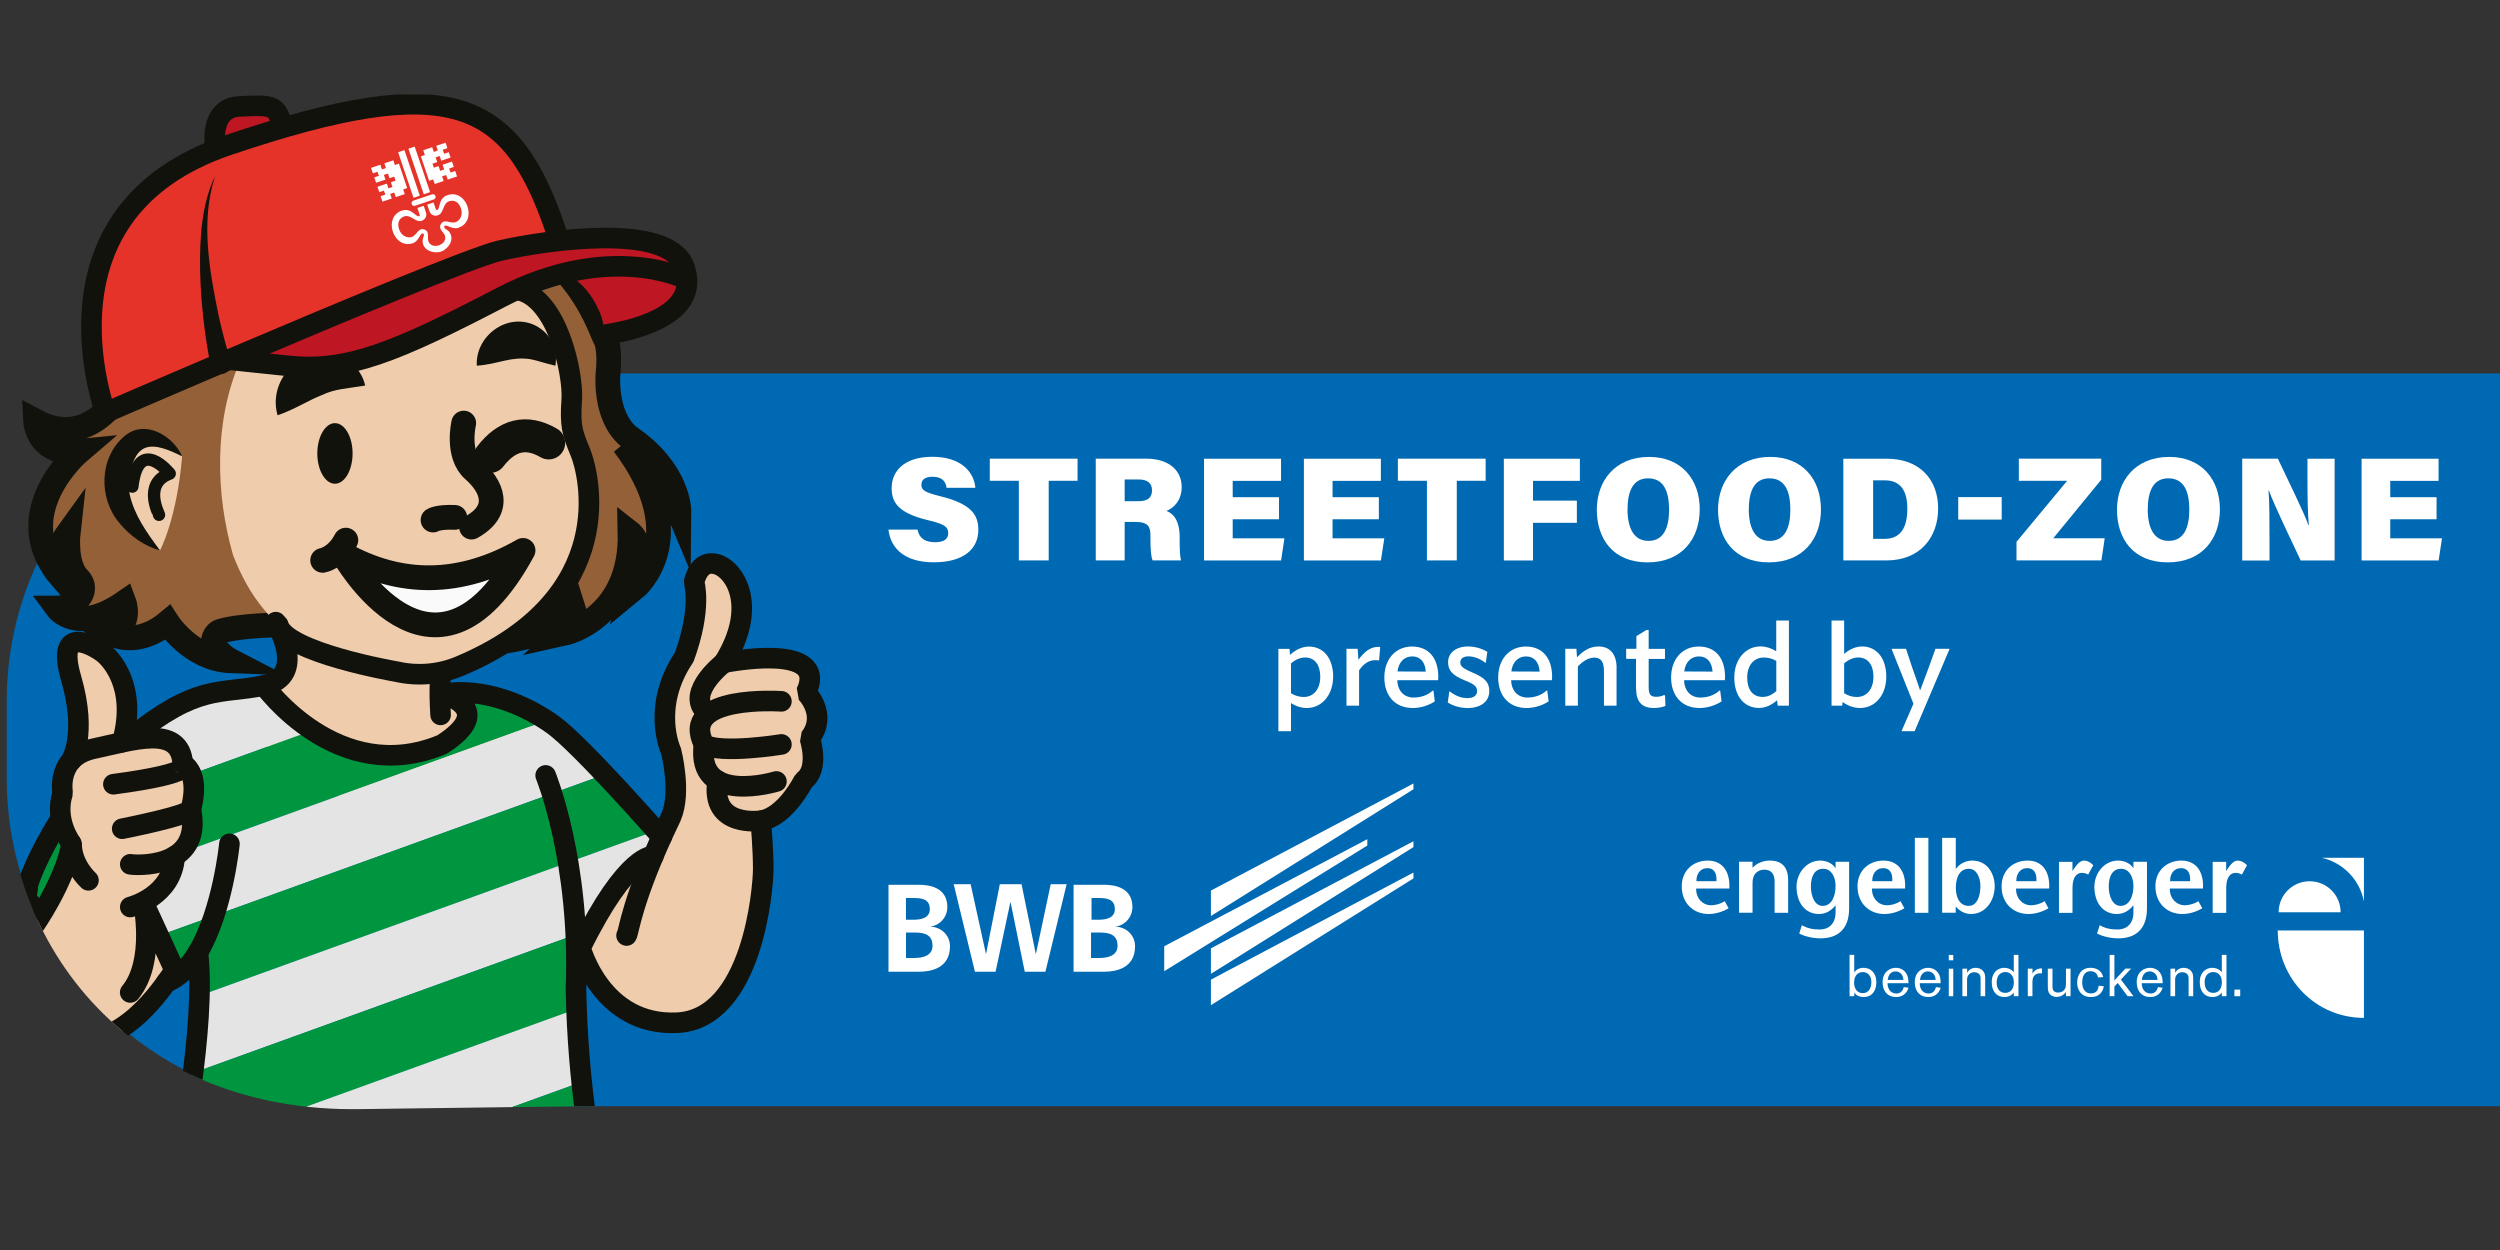 <?xml version="1.0" encoding="UTF-8"?><svg id="Ebene_1" xmlns="http://www.w3.org/2000/svg" xmlns:xlink="http://www.w3.org/1999/xlink" viewBox="0 0 396.85 198.43"><rect x="0" y="0" width="396.85" height="198.43" fill="#333333" stroke="none"/><defs><style>.cls-1{stroke-width:1.96px;}.cls-1,.cls-2,.cls-3,.cls-4,.cls-5,.cls-6,.cls-7{stroke:#12120d;}.cls-1,.cls-2,.cls-3,.cls-4,.cls-6,.cls-7{stroke-linecap:round;}.cls-1,.cls-2,.cls-3,.cls-4,.cls-7{stroke-linejoin:round;}.cls-1,.cls-3,.cls-8,.cls-4,.cls-5,.cls-6,.cls-7{fill:none;}.cls-9{fill:#eeccac;}.cls-2{fill:#fafafa;}.cls-2,.cls-4,.cls-5{stroke-width:3.93px;}.cls-3,.cls-6{stroke-width:3.27px;}.cls-10,.cls-11{fill:#fff;}.cls-11{fill-rule:evenodd;}.cls-12{clip-path:url(#clippath-1);}.cls-5{stroke-miterlimit:10;}.cls-13{fill:#0069b4;}.cls-14{fill:#936037;}.cls-15{fill:#e4e4e4;}.cls-16{fill:#12120d;}.cls-17{fill:#009640;}.cls-6{stroke-linejoin:bevel;}.cls-18{fill:#e6332a;}.cls-19{clip-path:url(#clippath-2);}.cls-20{fill:#be1622;}.cls-21{clip-path:url(#clippath);}.cls-7{stroke-width:5.23px;}</style><clipPath id="clippath"><path class="cls-8" d="M96.6,175.54l-39.46.52C21.94,176.64-.07,151.12.93,120.41l.22-3.24C1.16,85.05-2.57,14.81,29.55,14.81l87.98.46,30.06,160.02-50.99.25Z"/></clipPath><clipPath id="clippath-1"><path class="cls-8" d="M41.7,109.17c-16.71-.8-27.61,12.16-37.48,30.62,0,0,1.38,14,22.26,16.66,1.67.2,4.9-4.37,4.9-4.37.4,10.51-.99,21.5-3.51,32.8,23.27,10.02,45.36,9.22,66.45-.75-2.07-10.59-2.77-20.71-2.84-31.34,3.25-11.69,8.23-16.39,14.12-18.6-6.44-8.84-13.2-16.02-20.23-21.72-5.58-2.12-10.76-3.52-14.59-2.56,5.02,3.01,3.17,6.61-1.41,8.75-3.07,1.44-6.55,1.75-9.88,1.11-8.99-1.74-14.53-5.5-17.78-10.6Z"/></clipPath><clipPath id="clippath-2"><rect class="cls-8" x="59.57" y="22.22" width="15.68" height="17.44" transform="translate(-4.25 50.1) rotate(-39.62)"/></clipPath></defs><path class="cls-13" d="M53.07,59.28h344.33v116.32H53.07c-28.7,0-52-23.3-52-52v-12.32c0-28.7,23.3-52,52-52Z"/><path class="cls-10" d="M145.65,84.07c.27,1.41,1.25,2,2.78,2,1.43,0,2.09-.5,2.09-1.44,0-1.06-.72-1.46-3.27-2.07-4.76-1.15-5.71-2.89-5.71-5.07,0-2.71,1.99-4.98,6.48-4.98s6.58,2.37,6.81,4.92h-4.57c-.12-.87-.57-1.75-2.25-1.75-1.08,0-1.75.41-1.75,1.28s.59,1.21,3.08,1.83c4.98,1.24,5.96,3.03,5.96,5.33,0,3.03-2.34,5.14-7.08,5.14-4.46,0-6.83-2.08-7.19-5.19h4.6Z"/><path class="cls-10" d="M161.73,76.32h-4.61v-3.51h13.93v3.51h-4.58v12.64h-4.74v-12.64Z"/><path class="cls-10" d="M178.53,82.86v6.1h-4.59v-16.15h8c3.8,0,5.64,2.04,5.64,4.47,0,2.23-1.3,3.37-2.42,3.83,1.02.36,2.1,1.43,2.1,4.17v.67c0,1,.03,2.31.21,3.01h-4.51c-.27-.7-.34-1.87-.34-3.53v-.42c0-1.39-.33-2.16-2.42-2.16h-1.67ZM178.53,79.56h2.19c1.58,0,2.15-.65,2.15-1.74s-.68-1.71-2.13-1.71h-2.21v3.45Z"/><path class="cls-10" d="M203.03,82.43h-7.35v3.03h8.21l-.53,3.51h-12.23v-16.15h12.22v3.51h-7.67v2.6h7.35v3.51Z"/><path class="cls-10" d="M218.88,82.43h-7.35v3.03h8.21l-.53,3.51h-12.23v-16.15h12.22v3.51h-7.67v2.6h7.35v3.51Z"/><path class="cls-10" d="M226.52,76.32h-4.62v-3.51h13.93v3.51h-4.58v12.64h-4.74v-12.64Z"/><path class="cls-10" d="M238.72,72.82h12.07v3.51h-7.44v3.14h6.96v3.52h-6.96v5.98h-4.63v-16.15Z"/><path class="cls-10" d="M269.81,80.88c0,4.57-2.75,8.39-8.28,8.39s-8.05-3.8-8.05-8.36,2.88-8.38,8.3-8.38c5.09,0,8.04,3.53,8.04,8.36ZM258.35,80.83c0,2.96.98,5.03,3.33,5.03,2.46,0,3.27-2.19,3.27-4.94,0-2.95-.86-4.99-3.33-4.99-2.3,0-3.26,1.9-3.26,4.9Z"/><path class="cls-10" d="M289.06,80.88c0,4.57-2.75,8.39-8.28,8.39s-8.06-3.8-8.06-8.36,2.88-8.38,8.3-8.38c5.09,0,8.04,3.53,8.04,8.36ZM277.6,80.83c0,2.96.98,5.03,3.33,5.03,2.46,0,3.27-2.19,3.27-4.94,0-2.95-.86-4.99-3.33-4.99-2.3,0-3.26,1.9-3.26,4.9Z"/><path class="cls-10" d="M292.6,72.82h6.94c5.14,0,8.12,3.25,8.12,7.89s-2.9,8.25-8.19,8.25h-6.86v-16.15ZM297.34,85.54h1.81c2.57,0,3.62-1.8,3.62-4.82,0-2.67-.98-4.47-3.56-4.47h-1.87v9.29Z"/><path class="cls-10" d="M317.75,78.91v3.57h-6.9v-3.57h6.9Z"/><path class="cls-10" d="M320.1,86.01l8.04-9.69h-7.67v-3.51h13.08v3.34l-7.62,9.3h8.17l-.52,3.51h-13.48v-2.95Z"/><path class="cls-10" d="M352.39,80.88c0,4.57-2.75,8.39-8.28,8.39s-8.06-3.8-8.06-8.36,2.88-8.38,8.3-8.38c5.09,0,8.04,3.53,8.04,8.36ZM340.93,80.83c0,2.96.98,5.03,3.33,5.03,2.46,0,3.27-2.19,3.27-4.94,0-2.95-.86-4.99-3.33-4.99-2.3,0-3.26,1.9-3.26,4.9Z"/><path class="cls-10" d="M355.93,88.96v-16.15h5.66c1.7,3.64,4.16,8.55,4.84,10.54h.08c-.18-1.68-.22-4.53-.22-7.1v-3.43h4.31v16.15h-5.39c-1.37-2.92-4.29-8.98-5.05-11.11h-.06c.15,1.52.16,4.64.16,7.49v3.63h-4.33Z"/><path class="cls-10" d="M386.78,82.43h-7.35v3.03h8.21l-.53,3.51h-12.23v-16.15h12.22v3.51h-7.67v2.6h7.35v3.51Z"/><path class="cls-10" d="M211.62,107.42c0,2.87-1.78,4.97-4.17,4.97-.86,0-1.76-.28-2.52-.79v4.47h-2v-13.07h1.77l.07.96c.9-.83,1.95-1.32,3.02-1.32,2.32,0,3.84,1.88,3.84,4.8ZM209.58,107.42c0-1.89-.9-3.05-2.39-3.05-.79,0-1.56.33-2.26.94v4.74c.72.42,1.32.59,2.02.59,1.6,0,2.63-1.29,2.63-3.22Z"/><path class="cls-10" d="M219.09,102.71l-.17,2.08-.11.06c-.15-.04-.28-.06-.48-.06-.94,0-1.82.48-2.59,1.62v5.61h-2v-9.03h1.77l.13,1.75c.9-1.25,1.86-2.06,3.16-2.06.13,0,.22.02.29.04Z"/><path class="cls-10" d="M228.26,107.97h-6.45c.04,1.73,1.1,2.76,2.59,2.76.99,0,2.15-.29,3.05-1.12h.09l.22,1.73c-.96.63-2.23,1.05-3.49,1.05-2.85,0-4.52-1.97-4.52-4.85s1.76-4.91,4.4-4.91,4.16,1.84,4.16,4.8c0,.22,0,.31-.04.55ZM226.33,106.61c-.09-1.53-.9-2.41-2.15-2.41s-2.17.9-2.34,2.39l4.49.02Z"/><path class="cls-10" d="M229.82,111.5l.24-1.73h.09c1.05.81,1.97,1.05,2.78,1.05,1.01,0,1.54-.42,1.54-1.12,0-.63-.28-1.03-1.86-1.66-2.19-.86-2.74-1.69-2.74-2.96,0-1.34,1.16-2.46,3.16-2.46,1.03,0,2.11.28,3.07.85l-.24,1.73h-.09c-.97-.75-1.95-1.01-2.67-1.01-.85,0-1.29.4-1.29.94s.2.88,1.86,1.6c2.11.88,2.74,1.64,2.74,2.98,0,1.6-1.29,2.68-3.42,2.68-1.1,0-2.19-.26-3.18-.88Z"/><path class="cls-10" d="M246.33,107.97h-6.45c.04,1.73,1.1,2.76,2.59,2.76.99,0,2.15-.29,3.05-1.12h.09l.22,1.73c-.96.63-2.23,1.05-3.49,1.05-2.85,0-4.52-1.97-4.52-4.85s1.77-4.91,4.4-4.91,4.16,1.84,4.16,4.8c0,.22,0,.31-.04.55ZM244.4,106.61c-.09-1.53-.9-2.41-2.15-2.41s-2.17.9-2.34,2.39l4.49.02Z"/><path class="cls-10" d="M256.61,106.04v5.98h-2v-5.52c0-1.47-.5-2.11-1.53-2.11-.92,0-1.82.57-2.61,1.4v6.23h-2v-9.03h1.77l.09,1.36c.94-1.01,2.04-1.73,3.4-1.73,1.84,0,2.89,1.21,2.89,3.42Z"/><path class="cls-10" d="M259.7,109.33v-4.74h-1.56v-1.6h1.62v-2.02l1.6-.97h.35v3h2.59v1.6h-2.59v4.52c0,1.16.35,1.49,1.2,1.49.4,0,.83-.07,1.25-.28l.15.07.06,1.66c-.53.22-1.25.33-1.84.33-1.89,0-2.81-.99-2.81-3.05Z"/><path class="cls-10" d="M273.78,107.97h-6.45c.04,1.73,1.1,2.76,2.59,2.76.99,0,2.15-.29,3.05-1.12h.09l.22,1.73c-.96.63-2.23,1.05-3.49,1.05-2.85,0-4.52-1.97-4.52-4.85s1.76-4.91,4.4-4.91,4.16,1.84,4.16,4.8c0,.22,0,.31-.04.55ZM271.85,106.61c-.09-1.53-.9-2.41-2.15-2.41s-2.17.9-2.34,2.39l4.49.02Z"/><path class="cls-10" d="M281.97,98.5h2v13.52h-1.77l-.11-.85c-.92.79-1.89,1.21-2.87,1.21-2.35,0-3.92-1.88-3.92-4.82s1.82-4.95,4.16-4.95c.85,0,1.73.28,2.5.77v-4.89ZM279.8,110.63c.75,0,1.45-.29,2.17-.92v-4.8c-.7-.39-1.29-.53-1.99-.53-1.58,0-2.63,1.25-2.63,3.18s.9,3.07,2.45,3.07Z"/><path class="cls-10" d="M299.43,107.42c0,2.89-1.75,4.97-4.17,4.97-.96,0-1.95-.35-2.76-.96l-.07.59h-1.69v-13.52h2v5.3c.86-.74,1.86-1.18,2.85-1.18,2.32,0,3.84,1.88,3.84,4.8ZM297.39,107.42c0-1.89-.9-3.05-2.39-3.05-.79,0-1.56.33-2.26.94v4.74c.72.42,1.32.59,2.02.59,1.6,0,2.63-1.29,2.63-3.22Z"/><path class="cls-10" d="M302.56,102.99l.97,2.94c.39,1.08.9,2.54,1.25,3.62h.04l1.36-3.62,1.05-2.94h2.17l.06.06-5.53,13.02h-2.06v-.06l1.87-4.3-3.46-8.66.07-.06h2.21Z"/><path class="cls-10" d="M143.82,148.03h1.35c1.43,0,2.86.25,2.86,2.1,0,1.6-1.6,1.94-2.86,1.94h-1.35v-4.04ZM143.82,142.55h1.09c1.26,0,2.69.08,2.69,1.77,0,1.43-1.43,1.68-2.61,1.68h-1.18v-3.45ZM141.04,154.25h4.88c1.77,0,4.88-.51,4.88-4.04,0-1.77-1.43-3.11-3.2-3.11h0c1.6-.17,2.78-1.52,2.78-3.11,0-3.03-2.69-3.54-4.46-3.54h-4.88v13.8ZM154.76,154.25h3.28l2.36-11.11h0l2.27,11.11h3.28l3.37-13.89h-2.53l-2.36,11.11h0l-2.27-11.11h-3.45l-2.19,11.11h0l-2.44-11.11h-2.69l3.37,13.89ZM173.19,148.03h1.35c1.43,0,2.86.25,2.86,2.1,0,1.6-1.6,1.94-2.86,1.94h-1.35v-4.04ZM173.19,142.55h1.09c1.26,0,2.69.08,2.69,1.77,0,1.43-1.43,1.68-2.61,1.68h-1.09v-3.45h-.08ZM170.42,154.25h4.88c1.77,0,4.88-.51,4.88-4.04,0-1.77-1.43-3.11-3.2-3.11h0c1.6-.17,2.78-1.52,2.78-3.11,0-3.03-2.69-3.54-4.46-3.54h-4.88v13.8ZM192.22,155.52v4.04l32.15-20.12v-.93l-32.15,17ZM192.22,150.55v4.04l32.15-20.12v-.93l-32.15,17ZM184.81,150.21l32.24-17v1.01l-32.24,19.95v-3.96ZM224.37,124.37l-32.15,17v4.04l32.15-20.12v-.93Z"/><path class="cls-10" d="M269.25,141.05c-.05,1.52,1.02,2.65,2.36,2.65.79,0,1.64-.28,2.17-.65l.62,1.13c-1.1.65-2.25.91-3.17.91-2.44,0-4.27-1.73-4.27-4.4,0-2.49,1.81-4.08,4.13-4.08,2.53,0,3.58,2.02,3.42,4.44h-5.25ZM272.47,139.88c.08-1.23-.36-2.07-1.42-2.07-1.23,0-1.78.99-1.76,2.07h3.19Z"/><path class="cls-10" d="M278.18,137.76c.73-.78,1.75-1.15,2.77-1.15,1.89,0,2.9,1.04,2.9,3.08v5.21h-2.15v-4.97c0-1.13-.5-1.88-1.62-1.88-1.05,0-1.88.7-1.88,2.02v4.82h-2.15v-8.1h2.14v.96Z"/><path class="cls-10" d="M293.53,144.18c0,3.59-2.1,4.77-4.52,4.77-1.21,0-2.44-.27-3.4-.76l.42-1.33c.79.48,1.72.69,2.82.69,1.42,0,2.53-.87,2.53-2.75v-1.07h-.03c-.53.68-1.38,1.36-2.61,1.36-2.15,0-3.56-1.75-3.56-4.34,0-2.1,1.55-4.14,3.76-4.14.99,0,1.96.45,2.41,1.18h.03v-.99h2.15v7.37ZM287.46,140.71c0,1.57.62,3.09,1.86,3.09,1.44,0,2.06-1.55,2.06-3.17,0-1.41-.66-2.72-1.96-2.72-1.39,0-1.96,1.23-1.96,2.8Z"/><path class="cls-10" d="M297.16,141.05c-.05,1.52,1.02,2.65,2.36,2.65.79,0,1.64-.28,2.17-.65l.61,1.13c-1.1.65-2.25.91-3.17.91-2.44,0-4.27-1.73-4.27-4.4,0-2.49,1.81-4.08,4.13-4.08,2.53,0,3.58,2.02,3.42,4.44h-5.25ZM300.38,139.88c.08-1.23-.36-2.07-1.42-2.07-1.23,0-1.78.99-1.76,2.07h3.19Z"/><path class="cls-10" d="M303.96,144.9v-11.9h2.15v11.9h-2.15Z"/><path class="cls-10" d="M308.31,133h2.15v4.92h.03c.57-.83,1.6-1.31,2.57-1.31,2.56,0,3.58,2.28,3.58,4.06,0,2.32-1.46,4.42-3.76,4.42-1,0-1.83-.49-2.43-1.2v1h-2.15v-11.9ZM310.47,140.95c0,1.47.58,2.85,2.04,2.85,1.38,0,1.86-1.68,1.86-3.11s-.62-2.78-1.83-2.78c-1.36,0-2.07,1.18-2.07,3.04Z"/><path class="cls-10" d="M320.03,141.05c-.05,1.52,1.02,2.65,2.36,2.65.79,0,1.64-.28,2.17-.65l.61,1.13c-1.1.65-2.25.91-3.17.91-2.44,0-4.27-1.73-4.27-4.4,0-2.49,1.81-4.08,4.13-4.08,2.53,0,3.58,2.02,3.42,4.44h-5.25ZM323.26,139.88c.08-1.23-.36-2.07-1.43-2.07-1.23,0-1.78.99-1.76,2.07h3.19Z"/><path class="cls-10" d="M328.97,138.23h.03l.44-.63c.26-.34.73-.99,1.39-.99.49,0,1,.26,1.46.73l-.81,1.49c-.36-.18-.58-.27-1.02-.27-.74,0-1.47.6-1.47,2.35v4h-2.15v-8.1h2.14v1.43Z"/><path class="cls-10" d="M340.81,144.18c0,3.59-2.1,4.77-4.52,4.77-1.21,0-2.44-.27-3.4-.76l.42-1.33c.79.48,1.72.69,2.82.69,1.43,0,2.53-.87,2.53-2.75v-1.07h-.03c-.53.68-1.38,1.36-2.61,1.36-2.15,0-3.56-1.75-3.56-4.34,0-2.1,1.55-4.14,3.76-4.14.99,0,1.96.45,2.41,1.18h.03v-.99h2.15v7.37ZM334.74,140.71c0,1.57.62,3.09,1.86,3.09,1.44,0,2.06-1.55,2.06-3.17,0-1.41-.66-2.72-1.96-2.72-1.39,0-1.96,1.23-1.96,2.8Z"/><path class="cls-10" d="M344.44,141.05c-.05,1.52,1.02,2.65,2.36,2.65.79,0,1.64-.28,2.17-.65l.62,1.13c-1.1.65-2.25.91-3.17.91-2.44,0-4.27-1.73-4.27-4.4,0-2.49,1.81-4.08,4.13-4.08,2.52,0,3.58,2.02,3.42,4.44h-5.25ZM347.66,139.88c.08-1.23-.36-2.07-1.42-2.07-1.23,0-1.78.99-1.76,2.07h3.19Z"/><path class="cls-10" d="M353.37,138.23h.03l.44-.63c.26-.34.73-.99,1.39-.99.49,0,1,.26,1.46.73l-.81,1.49c-.36-.18-.58-.27-1.02-.27-.74,0-1.47.6-1.47,2.35v4h-2.15v-8.1h2.14v1.43Z"/><path class="cls-10" d="M371.55,144.81c0-2.72-2.2-4.92-4.92-4.92s-4.92,2.2-4.92,4.92h9.84Z"/><path class="cls-10" d="M375.25,147.7v13.88c-7.67,0-13.68-6.22-13.68-13.88h13.68Z"/><path class="cls-11" d="M375.25,143.11v-6.94h-6.66c3.38.79,6.01,3.51,6.66,6.94Z"/><path class="cls-10" d="M294.34,151.58v2.78c.14-.18.55-.73,1.5-.73s2.01.64,2.01,2.33c0,1.1-.53,2.31-2.02,2.31-.88,0-1.31-.45-1.49-.7v.57h-.74v-6.56h.74ZM295.7,157.65c1,0,1.36-.9,1.36-1.73,0-1.08-.62-1.61-1.35-1.61-.6,0-1.38.36-1.39,1.65,0,1.22.69,1.69,1.38,1.69Z"/><path class="cls-10" d="M302.96,156.8c-.1.3-.49,1.47-1.98,1.47-1.3,0-2.14-.88-2.14-2.36,0-1.65,1.19-2.28,2.11-2.28.81,0,1.66.45,1.92,1.55.08.37.08.7.08.89h-3.32c-.02.73.37,1.64,1.41,1.64.66,0,1.03-.44,1.16-1.02l.75.1ZM302.15,155.55c-.06-1.15-.89-1.35-1.25-1.35-.63,0-1.16.46-1.24,1.35h2.5Z"/><path class="cls-10" d="M308.07,156.8c-.1.3-.49,1.47-1.98,1.47-1.3,0-2.14-.88-2.14-2.36,0-1.65,1.19-2.28,2.11-2.28.81,0,1.66.45,1.92,1.55.08.37.08.7.08.89h-3.32c-.02.73.37,1.64,1.41,1.64.66,0,1.03-.44,1.16-1.02l.75.1ZM307.27,155.55c-.06-1.15-.89-1.35-1.25-1.35-.63,0-1.16.46-1.24,1.35h2.5Z"/><path class="cls-10" d="M310.06,151.59v.85h-.71v-.85h.71ZM310.06,153.77v4.37h-.71v-4.37h.71Z"/><path class="cls-10" d="M312.26,153.77v.64c.41-.71,1.1-.78,1.36-.78.56,0,1.22.28,1.44,1,.07.26.07.53.07.9v2.61h-.73v-2.49c0-.45,0-.58-.05-.72-.13-.42-.54-.6-.94-.6-.32,0-.6.1-.84.33-.32.32-.32.66-.32.98v2.5h-.74v-4.37h.74Z"/><path class="cls-10" d="M320.41,151.58v6.56h-.74v-.57c-.18.21-.58.7-1.5.7-1.26,0-2-.95-2-2.34,0-1.71,1.11-2.3,1.99-2.3.29,0,1.01.07,1.51.71v-2.76h.74ZM316.95,155.96c0,.9.42,1.65,1.36,1.65.84,0,1.37-.63,1.37-1.68,0-1.23-.75-1.62-1.34-1.63-.57,0-1.39.33-1.39,1.66Z"/><path class="cls-10" d="M322.64,153.77v.8c.42-.83,1.21-.84,1.5-.85v.8c-.09,0-.19-.02-.31-.02-.43,0-.8.17-1.01.52-.19.32-.19.7-.19,1.1v2.02h-.74v-4.37h.74Z"/><path class="cls-10" d="M325.08,153.77h.73v2.5c0,.45,0,.49.02.6.07.57.53.69.87.69.45,0,.8-.19.98-.42.27-.32.27-.66.27-1.18v-2.19h.73v4.37h-.73v-.67c-.14.19-.58.78-1.49.78-.61,0-.93-.28-1.07-.45-.32-.36-.32-.74-.32-1.47v-2.56Z"/><path class="cls-10" d="M333.95,156.57c-.03.18-.07.42-.25.74-.36.67-.98.96-1.79.96-1.6,0-2.18-1.2-2.18-2.27,0-1.24.66-2.37,2.11-2.37.7,0,1.73.25,2.02,1.47l-.82.07c-.03-.18-.19-1-1.18-1-1.27,0-1.33,1.38-1.33,1.77,0,.47.09.88.29,1.18.25.4.63.58,1.09.58,1.07,0,1.19-.87,1.23-1.22l.8.07Z"/><path class="cls-10" d="M336.68,155.5l1.99,2.64h-.93l-1.57-2.1-.53.56v1.54h-.75v-6.55h.75v4.03l1.74-1.86h.91l-1.62,1.73Z"/><path class="cls-10" d="M343.3,156.8c-.1.3-.49,1.47-1.98,1.47-1.3,0-2.14-.88-2.14-2.36,0-1.65,1.19-2.28,2.12-2.28.81,0,1.66.45,1.92,1.55.08.37.08.7.08.89h-3.32c-.02.73.37,1.64,1.41,1.64.66,0,1.03-.44,1.16-1.02l.75.1ZM342.49,155.55c-.06-1.15-.89-1.35-1.25-1.35-.63,0-1.16.46-1.24,1.35h2.5Z"/><path class="cls-10" d="M345.28,153.77v.64c.41-.71,1.1-.78,1.36-.78.56,0,1.22.28,1.44,1,.07.26.07.53.07.9v2.61h-.73v-2.49c0-.45,0-.58-.05-.72-.13-.42-.54-.6-.94-.6-.32,0-.6.1-.83.33-.32.32-.32.66-.32.98v2.5h-.74v-4.37h.74Z"/><path class="cls-10" d="M353.43,151.58v6.56h-.74v-.57c-.18.21-.58.7-1.5.7-1.26,0-2-.95-2-2.34,0-1.71,1.11-2.3,1.99-2.3.29,0,1.01.07,1.51.71v-2.76h.74ZM349.97,155.96c0,.9.42,1.65,1.36,1.65.84,0,1.37-.63,1.37-1.68,0-1.23-.75-1.62-1.35-1.63-.57,0-1.39.33-1.39,1.66Z"/><path class="cls-10" d="M355.61,157.09v1.05h-.92v-1.05h.92Z"/><g class="cls-21"><path class="cls-9" d="M43.64,92.9s7.73,13.61-3.72,16.25c-11.45,2.64,14.74,17.67,14.74,17.67l31.13-10.87-14.83-6.09s-1.22-.91.93-4.75c2.15-3.84-28.25-12.21-28.25-12.21Z"/><g class="cls-12"><rect class="cls-17" x="-16.19" y="94.05" width="123.12" height="11.18" transform="translate(-31.18 21.37) rotate(-19.88)"/><rect class="cls-15" x="-12.39" y="104.57" width="123.12" height="11.18" transform="translate(-34.53 23.29) rotate(-19.88)"/><rect class="cls-17" x="-8.58" y="115.08" width="123.12" height="11.18" transform="translate(-37.88 25.21) rotate(-19.88)"/><rect class="cls-15" x="-4.79" y="125.59" width="123.12" height="11.18" transform="translate(-41.22 27.12) rotate(-19.88)"/><rect class="cls-17" x="-.98" y="136.1" width="123.12" height="11.18" transform="translate(-44.57 29.04) rotate(-19.88)"/><rect class="cls-15" x="2.81" y="146.59" width="123.12" height="11.18" transform="translate(-47.91 30.96) rotate(-19.88)"/><rect class="cls-17" x="6.61" y="157.1" width="123.12" height="11.18" transform="translate(-51.26 32.88) rotate(-19.88)"/><rect class="cls-15" x="10.4" y="167.58" width="123.12" height="11.18" transform="translate(-54.6 34.79) rotate(-19.88)"/><rect class="cls-17" x="14.2" y="178.1" width="123.12" height="11.18" transform="translate(-57.95 36.71) rotate(-19.88)"/><rect class="cls-15" x="18" y="188.58" width="123.12" height="11.18" transform="translate(-61.29 38.63) rotate(-19.88)"/><rect class="cls-17" x="21.8" y="199.1" width="123.12" height="11.18" transform="translate(-64.64 40.54) rotate(-19.88)"/></g><path class="cls-14" d="M99.02,70.82c11.33,15,1.72,22.86,1.72,22.86,2.15-6.6-.72-8.82-.72-8.82.29,13.49-10.14,15.92-10.46,15.99,2.15-2.01,1.43-4.16,1.43-4.16-7.89,11.19-36.63,2.86-46.81,3.15-10.19.29-10.71,1.44-10.71,1.44.29,2.44,3.16,3.92,3.16,3.92-6.31-.24-10.04-6.07-10.04-6.07-5.02,4.16-9.04,1.72-9.04,1.72,3.44-1.44,2.15-4.88,2.15-4.88-7.46,5.16-10.61.86-10.61.86,2.44,0,5.45-2.58,3.3-4.75-2.15-2.17-1.58-7.22-1.58-7.22-2.15,2.94-1,7.22-1,7.22-8.89-10.21,2.72-20.11,2.72-20.11-6.6.67-6.88-4.81-6.88-4.81,10.19,5.47,15.49-7.97,15.49-7.97l.97-3.17c-1.76,1.93-5.14,2.04-5.14,2.04,2.06-1.03,2.35-9.55,5.87-14.69,2.38-3.46,10.83-8.6,23.34-10.68-.22-.99-.2-2.02-.11-2.82.04-.32.48-.4.61-.11.5,1.09,1.39,1.8,2.21,2.25,1.16-1.29,2.66-3.08,3.79-6.19.12-.33.61-.27.63.09.05.98.03,2.42-.29,4.25.67-.87,1.23-1.82,1.44-2.77.06-.29.45-.35.6-.1.45.79.9,2.29-.19,4.53,3.77-.14,7.79,0,12.03.54,23.64,2.94,28.23,20.12,29.13,21.63.9,1.51.51,5.21.51,5.21,0,0-.83,6.94,3.26,10.42,8.04,5.41,7.97,11.88,7.97,11.88-3.39-8.19-8.58-10.6-8.75-10.67Z"/><path class="cls-5" d="M99.02,70.52c11.33,15,1.72,22.86,1.72,22.86,2.15-6.6-.72-8.82-.72-8.82.29,13.49-10.14,15.92-10.46,15.99,2.15-2.01,1.43-4.16,1.43-4.16-7.89,11.19-36.63,2.51-46.81,2.8-4.96.14-7.63.57-9.06.97-1.12.32-1.6,1.65-.94,2.6.94,1.36,2.45,2.14,2.45,2.14-6.31-.24-10.04-6.07-10.04-6.07-5.02,4.16-9.04,1.72-9.04,1.72,3.44-1.44,2.15-4.88,2.15-4.88-7.46,5.16-10.61.86-10.61.86,2.44,0,5.45-2.58,3.3-4.75-2.15-2.17-1.58-7.22-1.58-7.22-2.15,2.94-1,7.22-1,7.22-8.89-10.21,2.72-20.11,2.72-20.11-6.6.67-6.88-4.81-6.88-4.81,10.19,5.47,15.49-7.97,15.49-7.97l.97-3.17c-1.76,1.93-.22-.85-.22-.85,2.06-1.03-2.57-6.66.96-11.8,2.38-3.46,10.83-8.6,23.34-10.68-.22-.99-.2-2.02-.11-2.82.04-.32.48-.4.61-.11.5,1.09,1.39,1.8,2.21,2.25,1.16-1.29,2.66-3.08,3.79-6.19.12-.33.61-.27.63.09.05.98.03,2.42-.29,4.25.67-.87,1.23-1.82,1.44-2.77.06-.29.45-.35.6-.1.45.79.9,2.29-.19,4.53,3.77-.14,7.79,0,12.03.54,23.64,2.94,28.23,20.12,29.13,21.63.9,1.51.51,5.21.51,5.21,0,0-.83,6.94,3.26,10.42,8.04,5.41,7.97,11.88,7.97,11.88-3.39-8.19-8.58-10.6-8.75-10.67Z"/><path class="cls-9" d="M38.11,57.32c-4.18,9.58-3.89,21.09-1.13,30.76,5.24,13.69,15.43,18.14,31.85,18.95,16.12-4.99,23.17-12.48,25.08-23.34.18-4.37-.27-8.03-1.38-10.95-.96-2.53-1.43-5.22-1.46-7.93-.09-10.01-4.5-15.19-9.15-20.12l-43.82,12.63Z"/><path class="cls-16" d="M75.69,58.05c-.27-4.64,4.7-8.47,9.15-6.45,2.49,1.17,3.81,3.78,3.32,6.45-1.73-.4-2.96-.85-3.95-1.03-3.21-.48-4.97.78-8.53,1.03h0Z"/><path class="cls-16" d="M44.07,65.93c-1.44-4.85,2.49-10.02,7.65-9.83,2.99.16,5.59,2.16,6.25,5.1-2.95.5-4.77.51-6.89,1.52-2.22.87-4.17,2.21-7,3.2h0Z"/><ellipse class="cls-16" cx="53.17" cy="71.98" rx="2.8" ry="4.81"/><path class="cls-7" d="M77.83,72.45c2.6-3.36,5.66-4.24,9.27-2.14"/><path class="cls-4" d="M73.61,67.16s-1.19,5.05,1.6,7.48c2.79,2.44,4.63,6.24-.36,9.03"/><path class="cls-4" d="M68.74,82.55s.77-.53,3.45-.42"/><path class="cls-9" d="M25.4,87.37s2.66-4.88,3.51-14.93c0,0-6.7-7.14-9.81.89-3.11,8.03,6.3,14.05,6.3,14.05Z"/><path class="cls-1" d="M25.24,81.72c0-.12-2.62-4.96,1.7-6.54,0,0-4.96-6.18-5.93,2.06"/><path class="cls-16" d="M28.91,72.44c-4.67-2.33-7.34-2.57-8.37,3.17,0,0-.11.7-.11.7l.02.71c-.06.48.11.95.13,1.44.75,3.34,2.65,5.98,4.82,8.92-2.48-.71-4.67-2.22-6.4-4.3-3.4-3.92-3.3-10.46.79-13.88,3.29-2.72,7.7.02,9.13,3.24h0Z"/><path class="cls-9" d="M10.92,102.53c4-.62,7.15.34,8.44,4.79,1.15,3.13.69,6.54-.8,10.12,2.24-1.42,3.26-1.23,5.57-.36,3.69,1.17,5.82,2.48,4.82,4.82,2.29,1.48,1.97,4.12.98,6.72.99,2.34.69,4.28-.44,5.95l-2.22,1.78c.77,2.9-1.51,5.01-4.17,7.01l.09,3.82c2.05.48,4.85,3.28,4.08,7.19-3.84,8.97-9.51,11.1-15.81,10.92-8.97-4.49-9.86-11.67-4.97-20.78,2.16-4.21,4.3-8.35,5.86-10.03-2.76-1.96-3.45-5.16-2.84-9.15.02-2.79.95-3.6,1.85-5.21.54-.97.78-4.38.71-5.49-.14-2.55-.11-6.65-1.05-8.22-.78-1.28-1.07-2.75-.09-3.91Z"/><path class="cls-9" d="M103.71,135.9l.98-1.39c1.74-3.75,2.96-7.29,3-10.34-2.72-5.01-3.56-9.78-2.33-14.31,2.15-3.78,4.01-7.41,5-10.59-.12-3-.17-5.63,0-7.89,1.76-3.28,3.7-2.07,5.67,0,4.41,4.2,2.2,9.34-1.44,14.67,4.69-2.19,8.89-2.55,12.56-.85.98.74,1.63,1.82.56,4.65,2.41,1.57,1.79,4.22.89,6.97,1.55,2.86.72,5.1-1,7.11-.54,2.71-3.07,4.7-6,6.56-.17,23.16-5.74,31.37-14.12,31.79-8.01-.22-11.75-5.45-15.32-11.84,3.61-7.71,6.94-10.88,11.56-14.56Z"/><path class="cls-18" d="M16.86,65.1c27.21-11.34,51.3-23.22,71.87-26.85-2.73-10.85-8.67-20.4-21.75-21.51-8.04.97-27.58,1.77-39.94,9.99-12.79,7.92-14.72,21.47-10.18,38.38Z"/><path class="cls-20" d="M44.65,18.75c.58,1.44-2.24,2.45-4.5,3.36s-5.49,1.72-6.07.28,1.54-5.25,3.97-5.51c2.94-.31,6.02.42,6.61,1.86Z"/><path class="cls-20" d="M37.97,56.02c9.72,3.34,14.63,2.94,26.09-.51,9.31-5.15,16.77-8.95,23.05-11.46,5.04-3.2,10.85,9.01,7.89,9.12,8.36,0,12.55-2.37,14.07-7.09.61-1.9,1.04-3.86-.32-5.32-4.44-4.77-12.36-3.79-21.64-2.92l-49.13,18.19Z"/><g class="cls-19"><path class="cls-10" d="M72.77,36.16c-1.03.35-2.01-.7-2.24-.23-.21.42.73.43,1.04,1.35.43,1.28-.77,2.39-1.56,2.67h0c-.79.26-2.42.1-2.85-1.18-.31-.92.43-1.49.01-1.7-.47-.23-.62,1.2-1.64,1.54-1.48.5-2.71-.48-3.17-1.83-.45-1.34-.05-2.85,1.42-3.34,1.54-.52,2.24,1.04,2.73.89.09-.03.15-.13.12-.22-.03-.1-.35-1.05-.37-1.1l1-.34.35,1.04c.2.59-.11,1.15-.66,1.33-1.01.34-1.7-1.05-2.8-.68-.3.1-1.29.58-.79,2.05.37,1.1,1.37,1.42,2,1.21.85-.29,1.04-1.63,2.11-1.14.73.34.35,1.3.52,1.79.2.59.85.96,1.69.67h0c.84-.28,1.14-.97.94-1.56-.17-.5-1.05-1.03-.67-1.74.55-1.04,1.51-.08,2.37-.37.62-.21,1.23-1.07.86-2.17-.5-1.47-1.58-1.26-1.87-1.16-1.09.37-.8,1.9-1.81,2.24-.55.19-1.13-.07-1.33-.66l-.35-1.04,1-.34s.33.99.37,1.09c.03.09.14.13.23.1.48-.18.1-1.84,1.63-2.36,1.48-.5,2.7.46,3.16,1.8.45,1.35.07,2.87-1.41,3.37M60.43,31.14l.74-.25-.22-.64-.74.25-.29-.85.74-.25.75-.25.25.75.64-.22-.25-.75.75-.25-.22-.64-.75.25-.25-.75-.64.22.25.75-.75.25-.74.25-.29-.85.74-.25-.22-.64-.74.25-.29-.87,1.48-.5.25.75.64-.22-.25-.75,1.42-.48.25.75.64-.22,1.31,3.88-.64.22.25.73-1.42.48-.25-.73-.64.22.25.73-1.48.5-.29-.87ZM68.59,30.85c.23-.08.47.05.54.27.08.23-.05.47-.27.54l-2.97,1c-.23.08-.47-.05-.54-.27-.08-.23.05-.47.27-.54l2.97-1ZM63.2,24.17l1-.34,2.44,7.23-1,.34-2.44-7.23ZM64.83,23.61l1-.34,2.44,7.23-1,.34-2.44-7.23ZM66.8,24.82l.64-.22-.25-.75,1.42-.48.25.75.64-.22-.25-.75,1.48-.5.29.87-.74.25.22.64.74-.25.29.85-.74.25-.75.25-.25-.75-.64.22.25.75-.75.25.22.64.75-.25.25.75.64-.22-.25-.75.75-.25.74-.25.29.85-.74.25.22.64.74-.25.29.87-1.48.5-.25-.73-.64.22.25.73-1.42.48-.25-.73-.64.22-1.31-3.88Z"/></g><path class="cls-6" d="M14.04,139.74s-2.68-2.4-2.68-5.79c0,0-2.83-3.67-1.41-8.05,0,0-1.13-5.79,4.94-7.06,6.07-1.27,13.7-3.96,14.13,2.4,0,0,2.83,1.41-11.02,3.25"/><path class="cls-6" d="M19.4,131.55s10.6-2.08,10.89-3.09,1.41-5.53-1.27-7.22"/><path class="cls-6" d="M20.68,137.2c.57.14,11.65.95,9.61-8.74"/><path class="cls-6" d="M20.68,143.98s6.75-1.68,7.05-8.08"/><path class="cls-6" d="M11.35,133.95s-.57,5.09-6.22,13.42c-5.65,8.33,2.18,16.67,4.41,17.23s9.26,3.11,18.18-10.59l-4.99-10.85s2.04,9.44-2.06,14.38"/><path class="cls-6" d="M11.29,120.74s2.62-4.03,0-13.07c-2.62-9.04,3.88-4.94,5.01-4.1s5.63,5.32,3.1,14.24"/><path class="cls-6" d="M99.46,148.5c.39-.39.65-5.49,7.06-18.82,1.71-3.92,0-10.46,0-10.46,0,0-3.27-6.93,2.09-14.9,2.87-7.84,1.57-11.89,1.57-11.89,0,0,.65-3.66,3.53-2.88,2.88.78,6.8,6.62,1.18,15.66,0,0-5.88,4.6-3.01,7.6"/><path class="cls-6" d="M124.04,118.17s-9.67,1.57-12.29,0c-4.05-7.97,12.29-6.84,12.29-6.84"/><path class="cls-6" d="M123.25,124.05s-12.81,3.92-11.5-5.88"/><path class="cls-6" d="M120.77,130.28s-8.09,1.22-6.85-6.36"/><path class="cls-6" d="M103.71,135.9s-4.11-.6-11.56,14.56c0,0,3.27,12.42,15.29,11.89,12.03-.52,13.72-21.31,13.72-24.44s-.39-7.63-.39-7.63c3.92-.57,6.8-6.36,6.8-6.36,2.61-1.83.98-6.75.98-6.75,2.94-3.75-.59-7.23-.59-7.23,3.92-8.23-13.07-4.73-13.07-4.73"/><path class="cls-6" d="M26.41,155.92c2.04-.76,3.68-2.52,5-4.72,3.96-6.61,5.01-17.25,5.01-17.25"/><path class="cls-6" d="M9.54,130.09c-3.47,5.51-5.23,10.16-5.16,10.76.13,1.07-1.07,1.47,1.6,3.74"/><path class="cls-6" d="M43.77,98.76s5.2,8.58-1.87,10.05c-7.08,1.47-10.49-.36-21.22,8.36"/><path class="cls-6" d="M86.62,123.09s5.61,13.62,4.81,33.91c.29,15.6,2.67,27.1,2.67,27.1,0,0-22.16,17.76-65.82.8,0,0,4.53-22.15,3.13-33.71"/><path class="cls-3" d="M105.03,132.86s-12.8-14.6-17.21-17.79-11.08-6-17.62-4.93c0,0,8.94,2.27,0,8.03-16.55,6.96-28.3-9.36-28.3-9.36"/><path class="cls-3" d="M69.94,107.61s-.27,1.18,0,5.87"/><path class="cls-3" d="M44.17,99.2c1.13,4.4,18.81,7.42,18.81,7.42,3.34.76,6.84.45,10-.88,25.82-10.88,20.46-30.76,19.16-33.91-1.38-3.34-1.65-4.27-1.38-8.41.27-4.14-2.27-16.02-8.41-17.36"/><path class="cls-3" d="M88.36,36.98c-7.17-21.43-16.74-25.85-51.99-14-31.65,10.64-19.57,42.16-19.7,42.56,0,0,8.72-3.79,19.7-8.46,16.76-7.13,38.77-16.34,43.04-17.31,7.08-1.6,26.6-4.54,29.19,2.54,2.59,7.08-6.36,9.88-12.5,10.81"/><path class="cls-3" d="M108.6,44.19s-11.97-5.87-28.92,2.94c-16.95,8.81-24.52,11.93-33.92,10.95l-9.39-.98"/><path class="cls-3" d="M34.17,23.42s-1.08-6.32,3.87-6.53c4.63-.19,5.93-.42,6.61,2.75"/><path class="cls-16" d="M33.43,58.09c-.97-5.07-1.56-10.1-1.67-15.24-.06-5.03.2-10.34,2.4-14.94-2.36,7.19-.93,14.94.54,22.17.55,2.43,1.17,4.88,1.9,7.2.61,2.19-2.65,3.03-3.17.81h0Z"/><path class="cls-4" d="M51.22,88.95s2.2-.36,3.68-3.21"/><path class="cls-2" d="M83.03,87.37c-9.98,5.72-19.49,5.66-28.57.59,0,0,14.32,25.66,28.57-.59Z"/></g></svg>